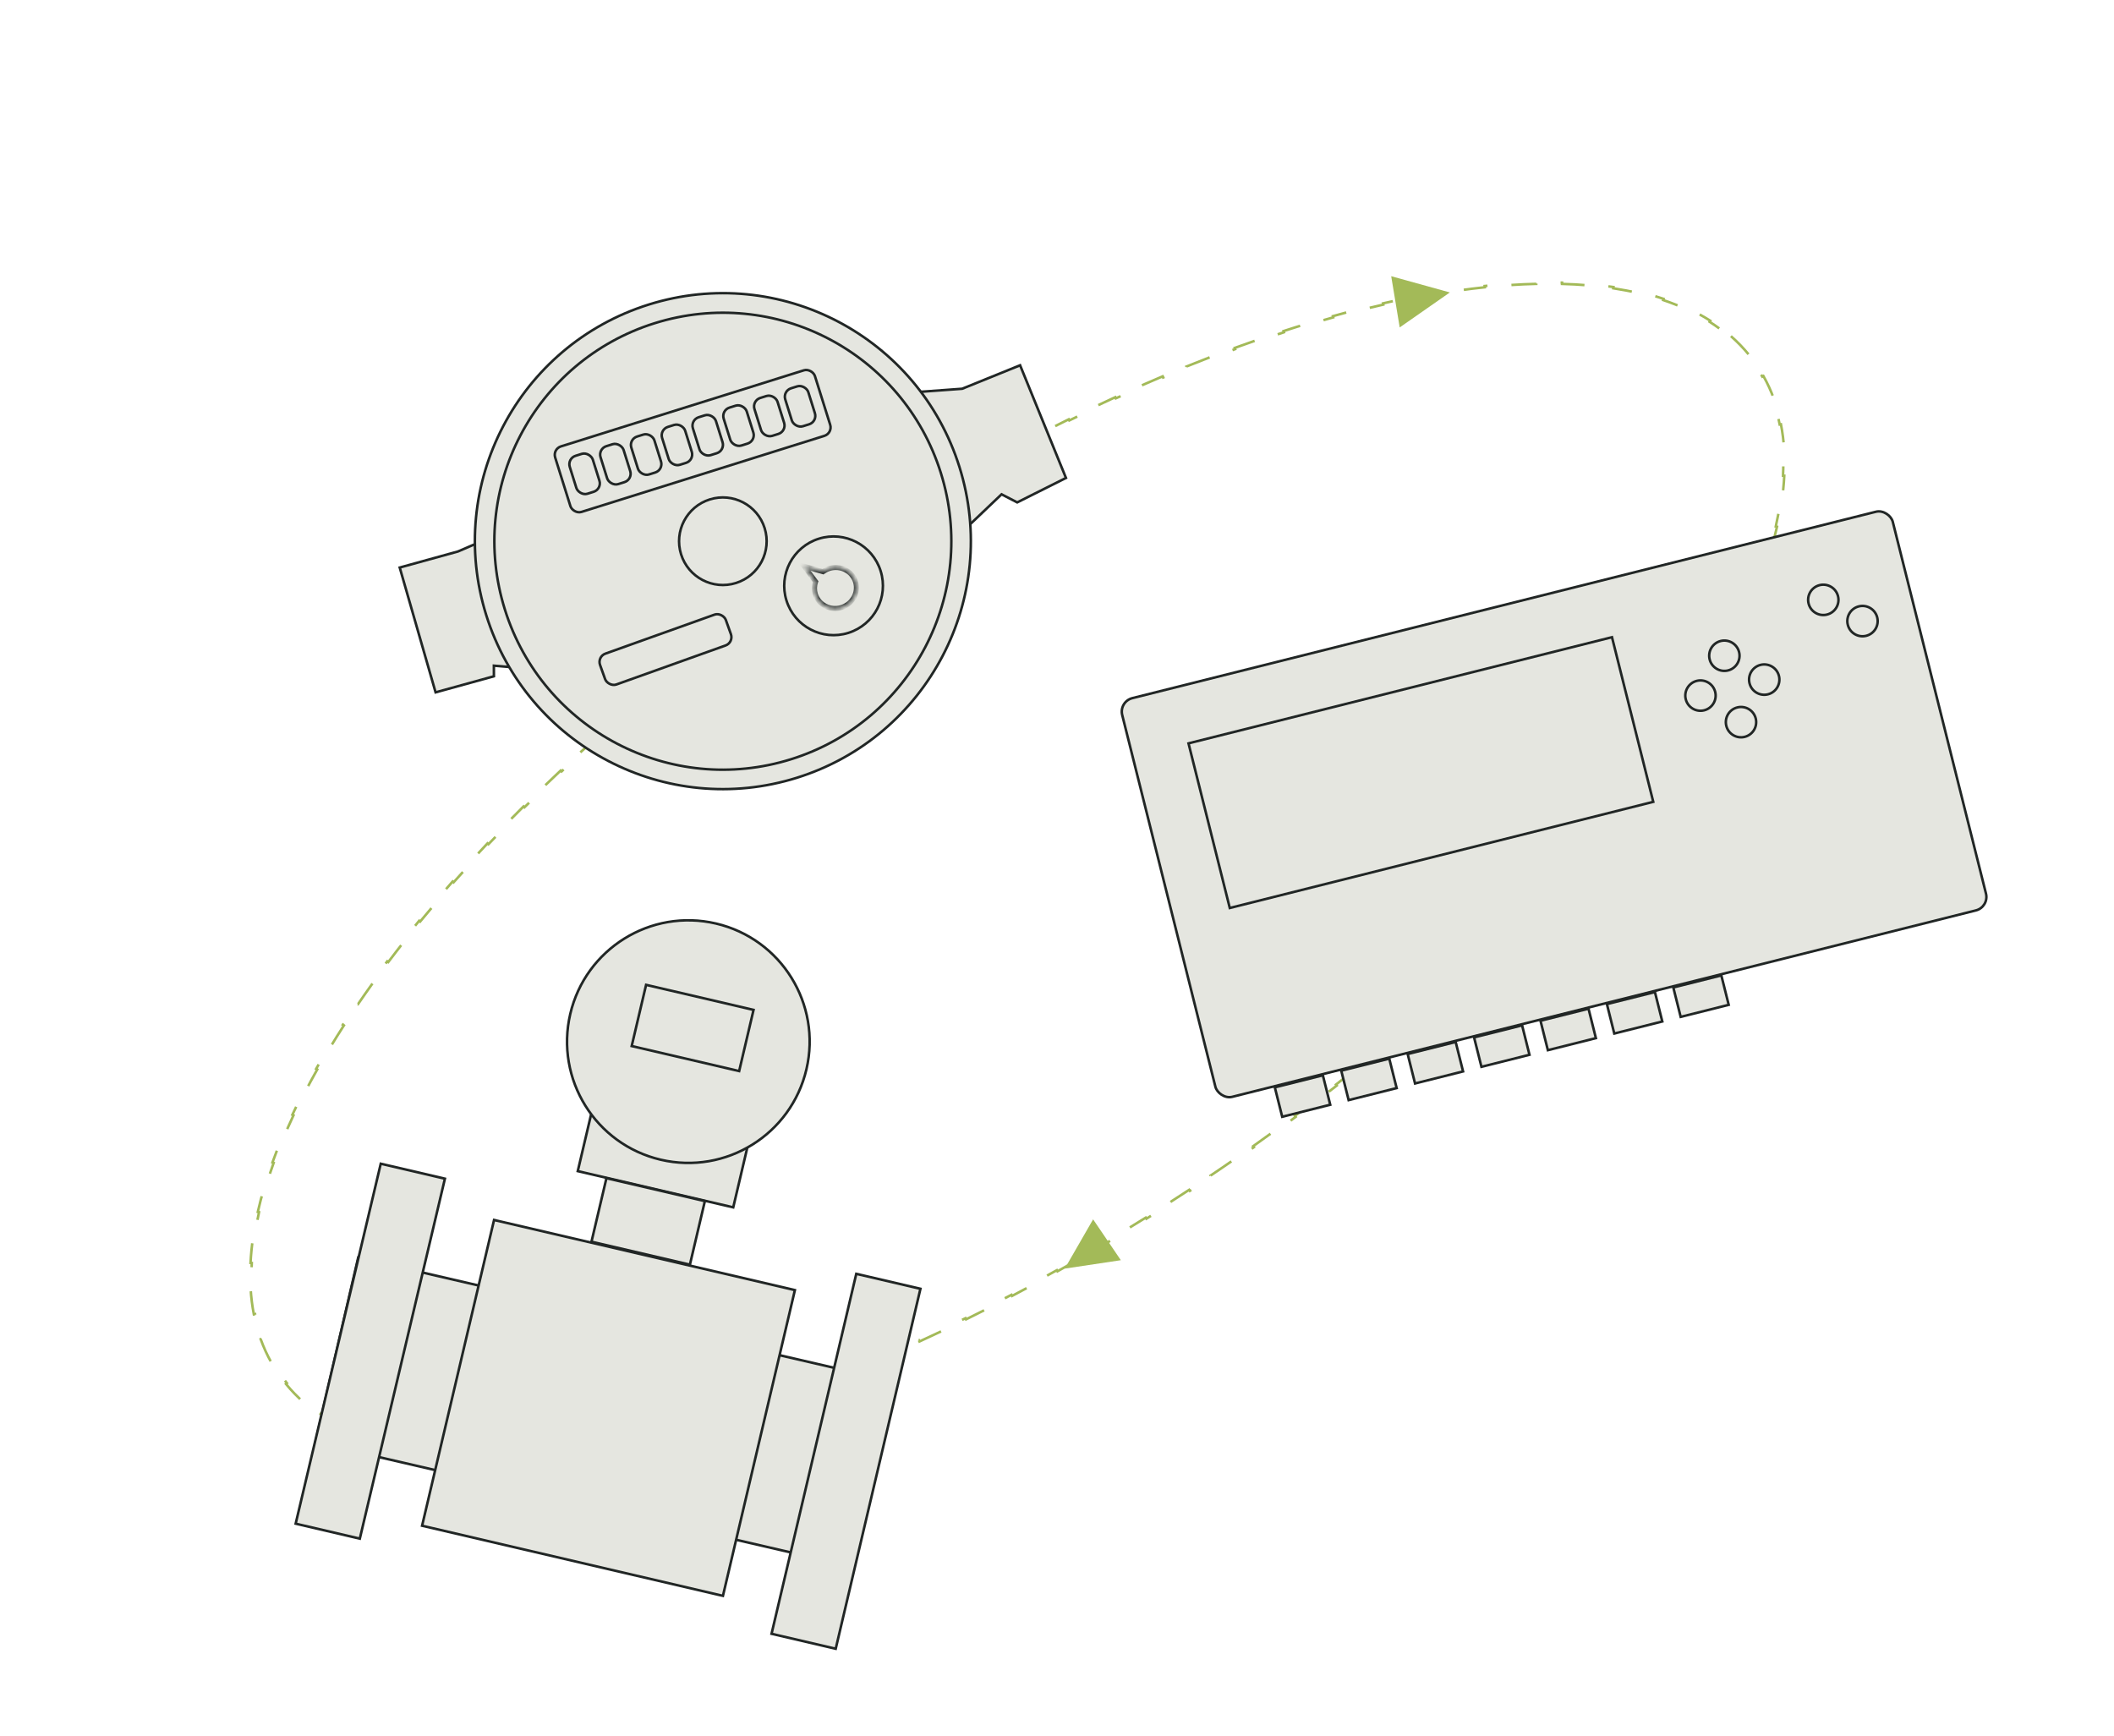 <?xml version="1.0" encoding="UTF-8"?> <svg xmlns="http://www.w3.org/2000/svg" width="419" height="344" viewBox="0 0 419 344" fill="none"> <path d="M343.073 66.628C344.365 67.759 345.551 68.983 346.627 70.3L346.433 70.458C346.967 71.113 347.474 71.791 347.953 72.493C348.431 73.194 348.878 73.914 349.293 74.65L349.51 74.527C350.345 76.009 351.052 77.56 351.634 79.176L351.399 79.261C351.963 80.828 352.41 82.457 352.741 84.144L352.986 84.096C353.308 85.735 353.521 87.427 353.628 89.17L353.379 89.185C353.48 90.84 353.486 92.54 353.398 94.284L353.648 94.297C353.563 95.955 353.395 97.651 353.143 99.382L352.896 99.346C352.658 100.982 352.347 102.65 351.962 104.348L352.206 104.404C351.838 106.026 351.404 107.675 350.905 109.349L350.666 109.277C350.191 110.87 349.658 112.485 349.067 114.122L349.302 114.207C348.734 115.778 348.113 117.367 347.44 118.975L347.21 118.878C346.565 120.419 345.872 121.976 345.132 123.548L345.358 123.654C344.644 125.172 343.886 126.704 343.084 128.248L342.862 128.133C342.091 129.62 341.279 131.119 340.428 132.629L340.646 132.752C339.824 134.211 338.965 135.679 338.07 137.157L337.856 137.028C336.988 138.461 336.086 139.904 335.151 141.353L335.361 141.489C334.448 142.903 333.504 144.325 332.529 145.753L332.323 145.612C331.372 147.004 330.392 148.403 329.382 149.806L329.585 149.952C328.6 151.322 327.587 152.697 326.547 154.076L326.348 153.926C325.336 155.267 324.298 156.613 323.236 157.962L323.432 158.117C322.387 159.443 321.318 160.773 320.225 162.106L320.032 161.947C318.957 163.256 317.86 164.568 316.74 165.882L316.93 166.044C315.836 167.327 314.721 168.612 313.584 169.898L313.397 169.733C312.279 170.997 311.14 172.264 309.981 173.531L310.165 173.7C309.02 174.952 307.854 176.205 306.67 177.458L306.488 177.286C305.328 178.513 304.15 179.74 302.953 180.967L303.132 181.142C301.95 182.353 300.751 183.564 299.533 184.775L299.357 184.597C298.153 185.795 296.931 186.993 295.692 188.189L295.866 188.369C294.65 189.542 293.419 190.715 292.171 191.886L292 191.704C290.764 192.864 289.513 194.023 288.246 195.18L288.414 195.364C287.16 196.51 285.89 197.653 284.605 198.795L284.439 198.608C283.175 199.731 281.896 200.853 280.603 201.972L280.767 202.161C279.481 203.274 278.181 204.384 276.867 205.492L276.706 205.301C275.411 206.393 274.103 207.482 272.782 208.568L272.94 208.761C271.628 209.839 270.304 210.914 268.966 211.986L268.81 211.791C267.484 212.853 266.145 213.912 264.794 214.968L264.948 215.165C263.612 216.209 262.264 217.25 260.904 218.286L260.752 218.087C259.398 219.119 258.032 220.148 256.655 221.172L256.804 221.372C255.444 222.384 254.073 223.391 252.691 224.394L252.544 224.192C251.167 225.19 249.78 226.185 248.381 227.175L248.526 227.379C247.139 228.36 245.742 229.337 244.335 230.309L244.193 230.103C243.49 230.589 242.784 231.074 242.076 231.557C241.367 232.04 240.659 232.521 239.95 232.998L240.09 233.205C238.671 234.161 237.252 235.106 235.833 236.038L235.695 235.829C234.264 236.77 232.831 237.7 231.399 238.617L231.534 238.828C230.096 239.749 228.658 240.658 227.22 241.556L227.088 241.344C225.632 242.252 224.176 243.149 222.722 244.033L222.851 244.247C221.39 245.135 219.929 246.011 218.47 246.874L218.343 246.659C216.867 247.532 215.392 248.392 213.919 249.239L214.044 249.455C212.558 250.31 211.074 251.151 209.592 251.979L209.47 251.761C207.977 252.595 206.486 253.416 204.997 254.224L205.116 254.443C203.605 255.263 202.097 256.068 200.592 256.859L200.475 256.638C198.962 257.434 197.451 258.215 195.944 258.983L196.057 259.206C194.526 259.985 192.998 260.75 191.474 261.5L191.363 261.276C189.824 262.034 188.288 262.777 186.758 263.504L186.865 263.73C185.319 264.464 183.778 265.183 182.242 265.887L182.138 265.659C180.572 266.377 179.012 267.077 177.457 267.762L177.558 267.991C175.987 268.682 174.421 269.358 172.863 270.016L172.765 269.786C171.186 270.453 169.614 271.102 168.048 271.735L168.142 271.966C166.543 272.612 164.951 273.24 163.368 273.85L163.278 273.617C161.675 274.234 160.081 274.832 158.495 275.412L158.581 275.647C156.969 276.236 155.365 276.806 153.772 277.356L153.69 277.12C152.058 277.684 150.437 278.227 148.826 278.75L148.903 278.987C147.264 279.519 145.635 280.03 144.019 280.519L143.947 280.279C142.303 280.777 140.671 281.252 139.053 281.704L139.121 281.945C137.457 282.41 135.808 282.852 134.173 283.269L134.111 283.027C132.436 283.455 130.776 283.858 129.132 284.235L129.188 284.479C127.503 284.866 125.835 285.227 124.186 285.56L124.136 285.315C122.445 285.657 120.773 285.971 119.122 286.256L119.164 286.503C117.462 286.797 115.781 287.061 114.123 287.294L114.088 287.046C112.372 287.288 110.68 287.497 109.014 287.673L109.04 287.922C107.31 288.104 105.607 288.252 103.933 288.363L103.916 288.114C102.183 288.229 100.481 288.307 98.811 288.345L98.817 288.595C97.075 288.635 95.368 288.633 93.698 288.589L93.705 288.339C91.965 288.292 90.267 288.2 88.611 288.061L88.59 288.31C86.849 288.164 85.156 287.966 83.511 287.717L83.549 287.469C81.827 287.208 80.16 286.89 78.551 286.515L78.494 286.758C76.79 286.361 75.149 285.899 73.575 285.372L73.654 285.135C71.998 284.582 70.417 283.956 68.913 283.257L68.808 283.484C67.225 282.749 65.727 281.933 64.318 281.036L64.453 280.825C63.002 279.901 61.648 278.891 60.395 277.794L60.23 277.982C58.938 276.85 57.752 275.627 56.677 274.309L56.87 274.151C56.336 273.496 55.829 272.818 55.35 272.117C54.872 271.415 54.425 270.696 54.011 269.959L53.793 270.082C52.958 268.6 52.252 267.049 51.669 265.433L51.905 265.349C51.34 263.782 50.893 262.152 50.562 260.465L50.317 260.513C49.995 258.874 49.782 257.182 49.675 255.44L49.925 255.424C49.823 253.77 49.817 252.069 49.905 250.325L49.656 250.312C49.74 248.654 49.908 246.958 50.16 245.227L50.407 245.263C50.645 243.627 50.957 241.959 51.342 240.261L51.098 240.206C51.465 238.584 51.899 236.935 52.398 235.261L52.637 235.332C53.112 233.74 53.645 232.124 54.237 230.488L54.002 230.403C54.569 228.832 55.19 227.242 55.863 225.634L56.093 225.731C56.738 224.19 57.431 222.634 58.171 221.062L57.945 220.955C58.659 219.437 59.418 217.906 60.219 216.361L60.441 216.476C61.212 214.989 62.024 213.49 62.875 211.98L62.657 211.858C63.48 210.399 64.338 208.93 65.233 207.452L65.447 207.582C66.315 206.148 67.217 204.706 68.153 203.256L67.942 203.12C68.855 201.706 69.799 200.285 70.774 198.857L70.98 198.998C71.931 197.605 72.912 196.207 73.921 194.803L73.718 194.657C74.703 193.287 75.716 191.912 76.756 190.533L76.956 190.684C77.967 189.342 79.005 187.996 80.068 186.647L79.871 186.492C80.916 185.166 81.985 183.836 83.079 182.504L83.272 182.662C84.346 181.353 85.443 180.041 86.563 178.727L86.373 178.565C87.467 177.282 88.582 175.997 89.719 174.711L89.907 174.877C91.025 173.612 92.163 172.346 93.323 171.079L93.138 170.91C94.284 169.658 95.449 168.405 96.633 167.152L96.815 167.323C97.975 166.096 99.153 164.869 100.35 163.642L100.172 163.468C101.353 162.256 102.553 161.045 103.77 159.835L103.946 160.012C105.151 158.814 106.373 157.617 107.611 156.42L107.438 156.241C108.653 155.067 109.885 153.894 111.132 152.723L111.303 152.905C112.539 151.745 113.791 150.587 115.058 149.43L114.889 149.245C116.144 148.1 117.413 146.956 118.698 145.815L118.864 146.002C120.128 144.878 121.407 143.757 122.7 142.637L122.536 142.448C123.822 141.335 125.122 140.225 126.436 139.117L126.598 139.308C127.892 138.217 129.2 137.128 130.522 136.042L130.363 135.849C131.675 134.77 133 133.695 134.337 132.624L134.494 132.819C135.82 131.756 137.158 130.697 138.509 129.641L138.355 129.444C139.691 128.4 141.039 127.36 142.399 126.323L142.551 126.522C143.905 125.49 145.271 124.462 146.648 123.438L146.499 123.237C147.859 122.226 149.23 121.218 150.613 120.215L150.76 120.418C152.136 119.419 153.524 118.425 154.922 117.435L154.778 117.231C156.164 116.249 157.561 115.272 158.968 114.3L159.11 114.506C159.813 114.02 160.519 113.536 161.228 113.052C161.936 112.569 162.645 112.089 163.353 111.611L163.214 111.404C164.632 110.448 166.051 109.504 167.471 108.571L167.608 108.78C169.04 107.839 170.472 106.91 171.904 105.992L171.769 105.782C173.207 104.861 174.645 103.951 176.083 103.054L176.215 103.266C177.671 102.357 179.127 101.46 180.582 100.576L180.452 100.362C181.913 99.474 183.374 98.599 184.833 97.735L184.961 97.95C186.436 97.078 187.911 96.218 189.384 95.371L189.259 95.154C190.745 94.299 192.229 93.458 193.712 92.63L193.834 92.848C195.327 92.014 196.818 91.193 198.306 90.386L198.187 90.166C199.698 89.347 201.206 88.541 202.712 87.75L202.828 87.971C204.342 87.175 205.852 86.394 207.36 85.627L207.246 85.404C208.778 84.624 210.306 83.859 211.83 83.109L211.94 83.333C213.479 82.576 215.015 81.833 216.546 81.105L216.438 80.88C217.984 80.145 219.525 79.426 221.061 78.723L221.165 78.95C222.731 78.233 224.291 77.532 225.846 76.847L225.745 76.619C227.317 75.927 228.882 75.252 230.441 74.593L230.538 74.824C232.117 74.157 233.69 73.507 235.255 72.875L235.161 72.643C236.76 71.997 238.352 71.369 239.936 70.759L240.025 70.993C241.628 70.376 243.222 69.777 244.808 69.198L244.722 68.963C246.335 68.373 247.938 67.803 249.531 67.253L249.613 67.489C251.245 66.925 252.867 66.382 254.477 65.86L254.4 65.622C256.04 65.09 257.668 64.579 259.284 64.091L259.356 64.33C261 63.833 262.632 63.357 264.25 62.905L264.183 62.664C265.846 62.199 267.496 61.758 269.13 61.34L269.192 61.582C270.868 61.154 272.527 60.751 274.171 60.374L274.115 60.13C275.8 59.743 277.468 59.383 279.117 59.049L279.167 59.294C280.858 58.952 282.53 58.638 284.182 58.353L284.139 58.107C285.841 57.813 287.522 57.549 289.18 57.315L289.215 57.563C290.932 57.321 292.623 57.112 294.29 56.936L294.263 56.688C295.993 56.505 297.696 56.358 299.37 56.246L299.387 56.495C301.12 56.38 302.823 56.303 304.492 56.264L304.486 56.014C306.229 55.974 307.935 55.976 309.605 56.021L309.598 56.271C311.338 56.317 313.037 56.41 314.693 56.549L314.713 56.3C316.454 56.446 318.147 56.643 319.792 56.893L319.755 57.14C321.476 57.401 323.143 57.719 324.753 58.095L324.809 57.851C326.513 58.249 328.154 58.71 329.728 59.237L329.649 59.474C331.305 60.028 332.886 60.654 334.39 61.352L334.495 61.125C336.078 61.861 337.576 62.676 338.985 63.573L338.851 63.784C340.301 64.708 341.655 65.718 342.908 66.816L343.073 66.628Z" stroke="#A3BA58" stroke-width="0.5" stroke-dasharray="5 5"></path> <path d="M287.364 57.964L275.739 54.743L277.423 64.898L287.364 57.964Z" fill="#A3BA58"></path> <path d="M211.037 251.443L222.155 249.777L216.657 241.682L211.037 251.443Z" fill="#A3BA58"></path> <path d="M90.785 109.301L94.284 107.789L101.155 132.219L97.887 131.939L97.894 134.04L86.335 137.228L79.226 112.49L90.785 109.301Z" fill="#E5E6E0" stroke="#212625" stroke-width="0.5"></path> <path d="M190.702 77.053L182.528 77.651L192.223 103.966L198.511 97.974L201.614 99.578L211.279 94.73L202.186 72.399L190.702 77.053Z" fill="#E5E6E0" stroke="#212625" stroke-width="0.5"></path> <circle cx="143.274" cy="107.256" r="49.14" transform="rotate(-17.393 143.274 107.256)" fill="#E5E6E0" stroke="#212625" stroke-width="0.5"></circle> <circle cx="143.272" cy="107.273" r="45.276" transform="rotate(-17.393 143.272 107.273)" stroke="#212625" stroke-width="0.5"></circle> <circle cx="143.273" cy="107.273" r="8.679" transform="rotate(-17.393 143.273 107.273)" stroke="#212625" stroke-width="0.5"></circle> <circle cx="165.216" cy="116.109" r="9.781" transform="rotate(-17.393 165.216 116.109)" stroke="#212625" stroke-width="0.5"></circle> <mask id="path-10-inside-1_4162_24997" fill="white"> <path fill-rule="evenodd" clip-rule="evenodd" d="M161.657 115.29L159.373 112.229L163.127 113.312C163.495 113.042 163.915 112.826 164.377 112.681C166.572 111.994 168.892 113.165 169.56 115.296C170.227 117.428 168.99 119.713 166.795 120.4C164.601 121.088 162.281 119.917 161.613 117.785C161.349 116.942 161.383 116.074 161.657 115.29Z"></path> </mask> <path d="M159.373 112.229L159.512 111.748L158.083 111.336L158.972 112.528L159.373 112.229ZM161.657 115.29L162.129 115.455L162.217 115.204L162.058 114.991L161.657 115.29ZM163.127 113.312L162.988 113.793L163.224 113.861L163.422 113.715L163.127 113.312ZM164.377 112.681L164.527 113.158L164.527 113.158L164.377 112.681ZM166.795 120.4L166.646 119.923L166.646 119.923L166.795 120.4ZM161.613 117.785L162.09 117.636L161.613 117.785ZM158.972 112.528L161.256 115.589L162.058 114.991L159.774 111.93L158.972 112.528ZM163.265 112.832L159.512 111.748L159.234 112.709L162.988 113.793L163.265 112.832ZM163.422 113.715C163.747 113.477 164.118 113.287 164.527 113.158L164.228 112.204C163.713 112.366 163.243 112.606 162.831 112.909L163.422 113.715ZM164.527 113.158C166.471 112.549 168.501 113.591 169.082 115.446L170.037 115.147C169.282 112.739 166.673 111.438 164.228 112.204L164.527 113.158ZM169.082 115.446C169.664 117.301 168.59 119.314 166.646 119.923L166.945 120.878C169.39 120.112 170.791 117.555 170.037 115.147L169.082 115.446ZM166.646 119.923C164.702 120.532 162.672 119.491 162.09 117.636L161.136 117.935C161.89 120.343 164.5 121.643 166.945 120.878L166.646 119.923ZM162.09 117.636C161.86 116.899 161.889 116.142 162.129 115.455L161.185 115.125C160.877 116.005 160.838 116.984 161.136 117.935L162.09 117.636Z" fill="#212625" mask="url(#path-10-inside-1_4162_24997)"></path> <rect x="109.511" y="89.002" width="53.955" height="13.61" rx="1.75" transform="rotate(-17.393 109.511 89.002)" stroke="#212625" stroke-width="0.5"></rect> <rect x="112.405" y="90.867" width="4.791" height="7.878" rx="1.75" transform="rotate(-17.393 112.405 90.867)" stroke="#212625" stroke-width="0.5"></rect> <rect x="118.507" y="88.957" width="4.791" height="7.878" rx="1.75" transform="rotate(-17.393 118.507 88.957)" stroke="#212625" stroke-width="0.5"></rect> <rect x="124.607" y="87.045" width="4.791" height="7.878" rx="1.75" transform="rotate(-17.393 124.607 87.045)" stroke="#212625" stroke-width="0.5"></rect> <rect x="130.709" y="85.135" width="4.791" height="7.878" rx="1.75" transform="rotate(-17.393 130.709 85.135)" stroke="#212625" stroke-width="0.5"></rect> <rect x="136.809" y="83.222" width="4.791" height="7.878" rx="1.75" transform="rotate(-17.393 136.809 83.222)" stroke="#212625" stroke-width="0.5"></rect> <rect x="142.911" y="81.312" width="4.791" height="7.878" rx="1.75" transform="rotate(-17.393 142.911 81.312)" stroke="#212625" stroke-width="0.5"></rect> <rect x="149.013" y="79.4" width="4.791" height="7.878" rx="1.75" transform="rotate(-17.393 149.013 79.4)" stroke="#212625" stroke-width="0.5"></rect> <rect x="155.113" y="77.488" width="4.791" height="7.878" rx="1.75" transform="rotate(-17.393 155.113 77.488)" stroke="#212625" stroke-width="0.5"></rect> <rect x="118.341" y="130.143" width="26.477" height="6.49" rx="1.75" transform="rotate(-19.666 118.341 130.143)" stroke="#212625" stroke-width="0.5"></rect> <rect x="221.754" y="139.047" width="157.457" height="81.464" rx="2.75" transform="rotate(-14.073 221.754 139.047)" fill="#E5E6E0" stroke="#212625" stroke-width="0.5"></rect> <rect x="235.566" y="147.336" width="86.53" height="33.642" transform="rotate(-14.073 235.566 147.336)" fill="#E5E6E0" stroke="#212625" stroke-width="0.5"></rect> <rect x="252.675" y="215.516" width="9.813" height="6.014" transform="rotate(-14.073 252.675 215.516)" fill="#E5E6E0" stroke="#212625" stroke-width="0.5"></rect> <rect x="265.839" y="212.215" width="9.813" height="6.014" transform="rotate(-14.073 265.839 212.215)" fill="#E5E6E0" stroke="#212625" stroke-width="0.5"></rect> <rect x="279.002" y="208.914" width="9.813" height="6.014" transform="rotate(-14.073 279.002 208.914)" fill="#E5E6E0" stroke="#212625" stroke-width="0.5"></rect> <rect x="292.165" y="205.615" width="9.813" height="6.014" transform="rotate(-14.073 292.165 205.615)" fill="#E5E6E0" stroke="#212625" stroke-width="0.5"></rect> <rect x="305.329" y="202.316" width="9.813" height="6.014" transform="rotate(-14.073 305.329 202.316)" fill="#E5E6E0" stroke="#212625" stroke-width="0.5"></rect> <rect x="318.491" y="199.016" width="9.813" height="6.014" transform="rotate(-14.073 318.491 199.016)" fill="#E5E6E0" stroke="#212625" stroke-width="0.5"></rect> <rect x="331.653" y="195.717" width="9.813" height="6.014" transform="rotate(-14.073 331.653 195.717)" fill="#E5E6E0" stroke="#212625" stroke-width="0.5"></rect> <circle cx="341.773" cy="129.967" r="3.007" transform="rotate(-14.073 341.773 129.967)" fill="#E5E6E0" stroke="#212625" stroke-width="0.5"></circle> <circle cx="361.383" cy="118.894" r="3.007" transform="rotate(-14.073 361.383 118.894)" fill="#E5E6E0" stroke="#212625" stroke-width="0.5"></circle> <circle cx="369.152" cy="123.103" r="3.007" transform="rotate(-14.073 369.152 123.103)" fill="#E5E6E0" stroke="#212625" stroke-width="0.5"></circle> <circle cx="345.073" cy="143.131" r="3.007" transform="rotate(-14.073 345.073 143.131)" fill="#E5E6E0" stroke="#212625" stroke-width="0.5"></circle> <circle cx="349.676" cy="134.701" r="3.007" transform="rotate(-14.073 349.676 134.701)" fill="#E5E6E0" stroke="#212625" stroke-width="0.5"></circle> <circle cx="337.039" cy="137.869" r="3.007" transform="rotate(-14.073 337.039 137.869)" fill="#E5E6E0" stroke="#212625" stroke-width="0.5"></circle> <rect x="70.992" y="249.267" width="104.9" height="37.586" transform="rotate(13.037 70.992 249.267)" fill="#E5E6E0" stroke="#212625" stroke-width="0.5"></rect> <rect x="0.186" y="0.3" width="13.056" height="73.326" transform="matrix(0.974 0.227 -0.229 0.973 169.602 252.145)" fill="#E5E6E0" stroke="#212625" stroke-width="0.5"></rect> <rect x="0.186" y="0.3" width="61.22" height="62.283" transform="matrix(0.974 0.227 -0.229 0.973 97.81 241.472)" fill="#E5E6E0" stroke="#212625" stroke-width="0.5"></rect> <rect x="0.186" y="0.3" width="31.637" height="18.659" transform="matrix(0.974 0.227 -0.229 0.973 118.676 213.632)" fill="#E5E6E0" stroke="#212625" stroke-width="0.5"></rect> <rect x="0.186" y="0.3" width="20.03" height="12.943" transform="matrix(0.974 0.227 -0.229 0.973 120.084 233.185)" fill="#E5E6E0" stroke="#212625" stroke-width="0.5"></rect> <rect x="0.186" y="0.3" width="13.056" height="73.326" transform="matrix(0.974 0.227 -0.23 0.973 75.353 230.321)" fill="#E5E6E0" stroke="#212625" stroke-width="0.5"></rect> <circle cx="136.432" cy="206.455" r="24.039" transform="rotate(13.173 136.432 206.455)" fill="#E5E6E0" stroke="#212625" stroke-width="0.5"></circle> <rect x="0.186" y="0.3" width="21.867" height="12.465" transform="matrix(0.974 0.227 -0.229 0.973 127.945 194.868)" fill="#E5E6E0" stroke="#212625" stroke-width="0.5"></rect> </svg> 